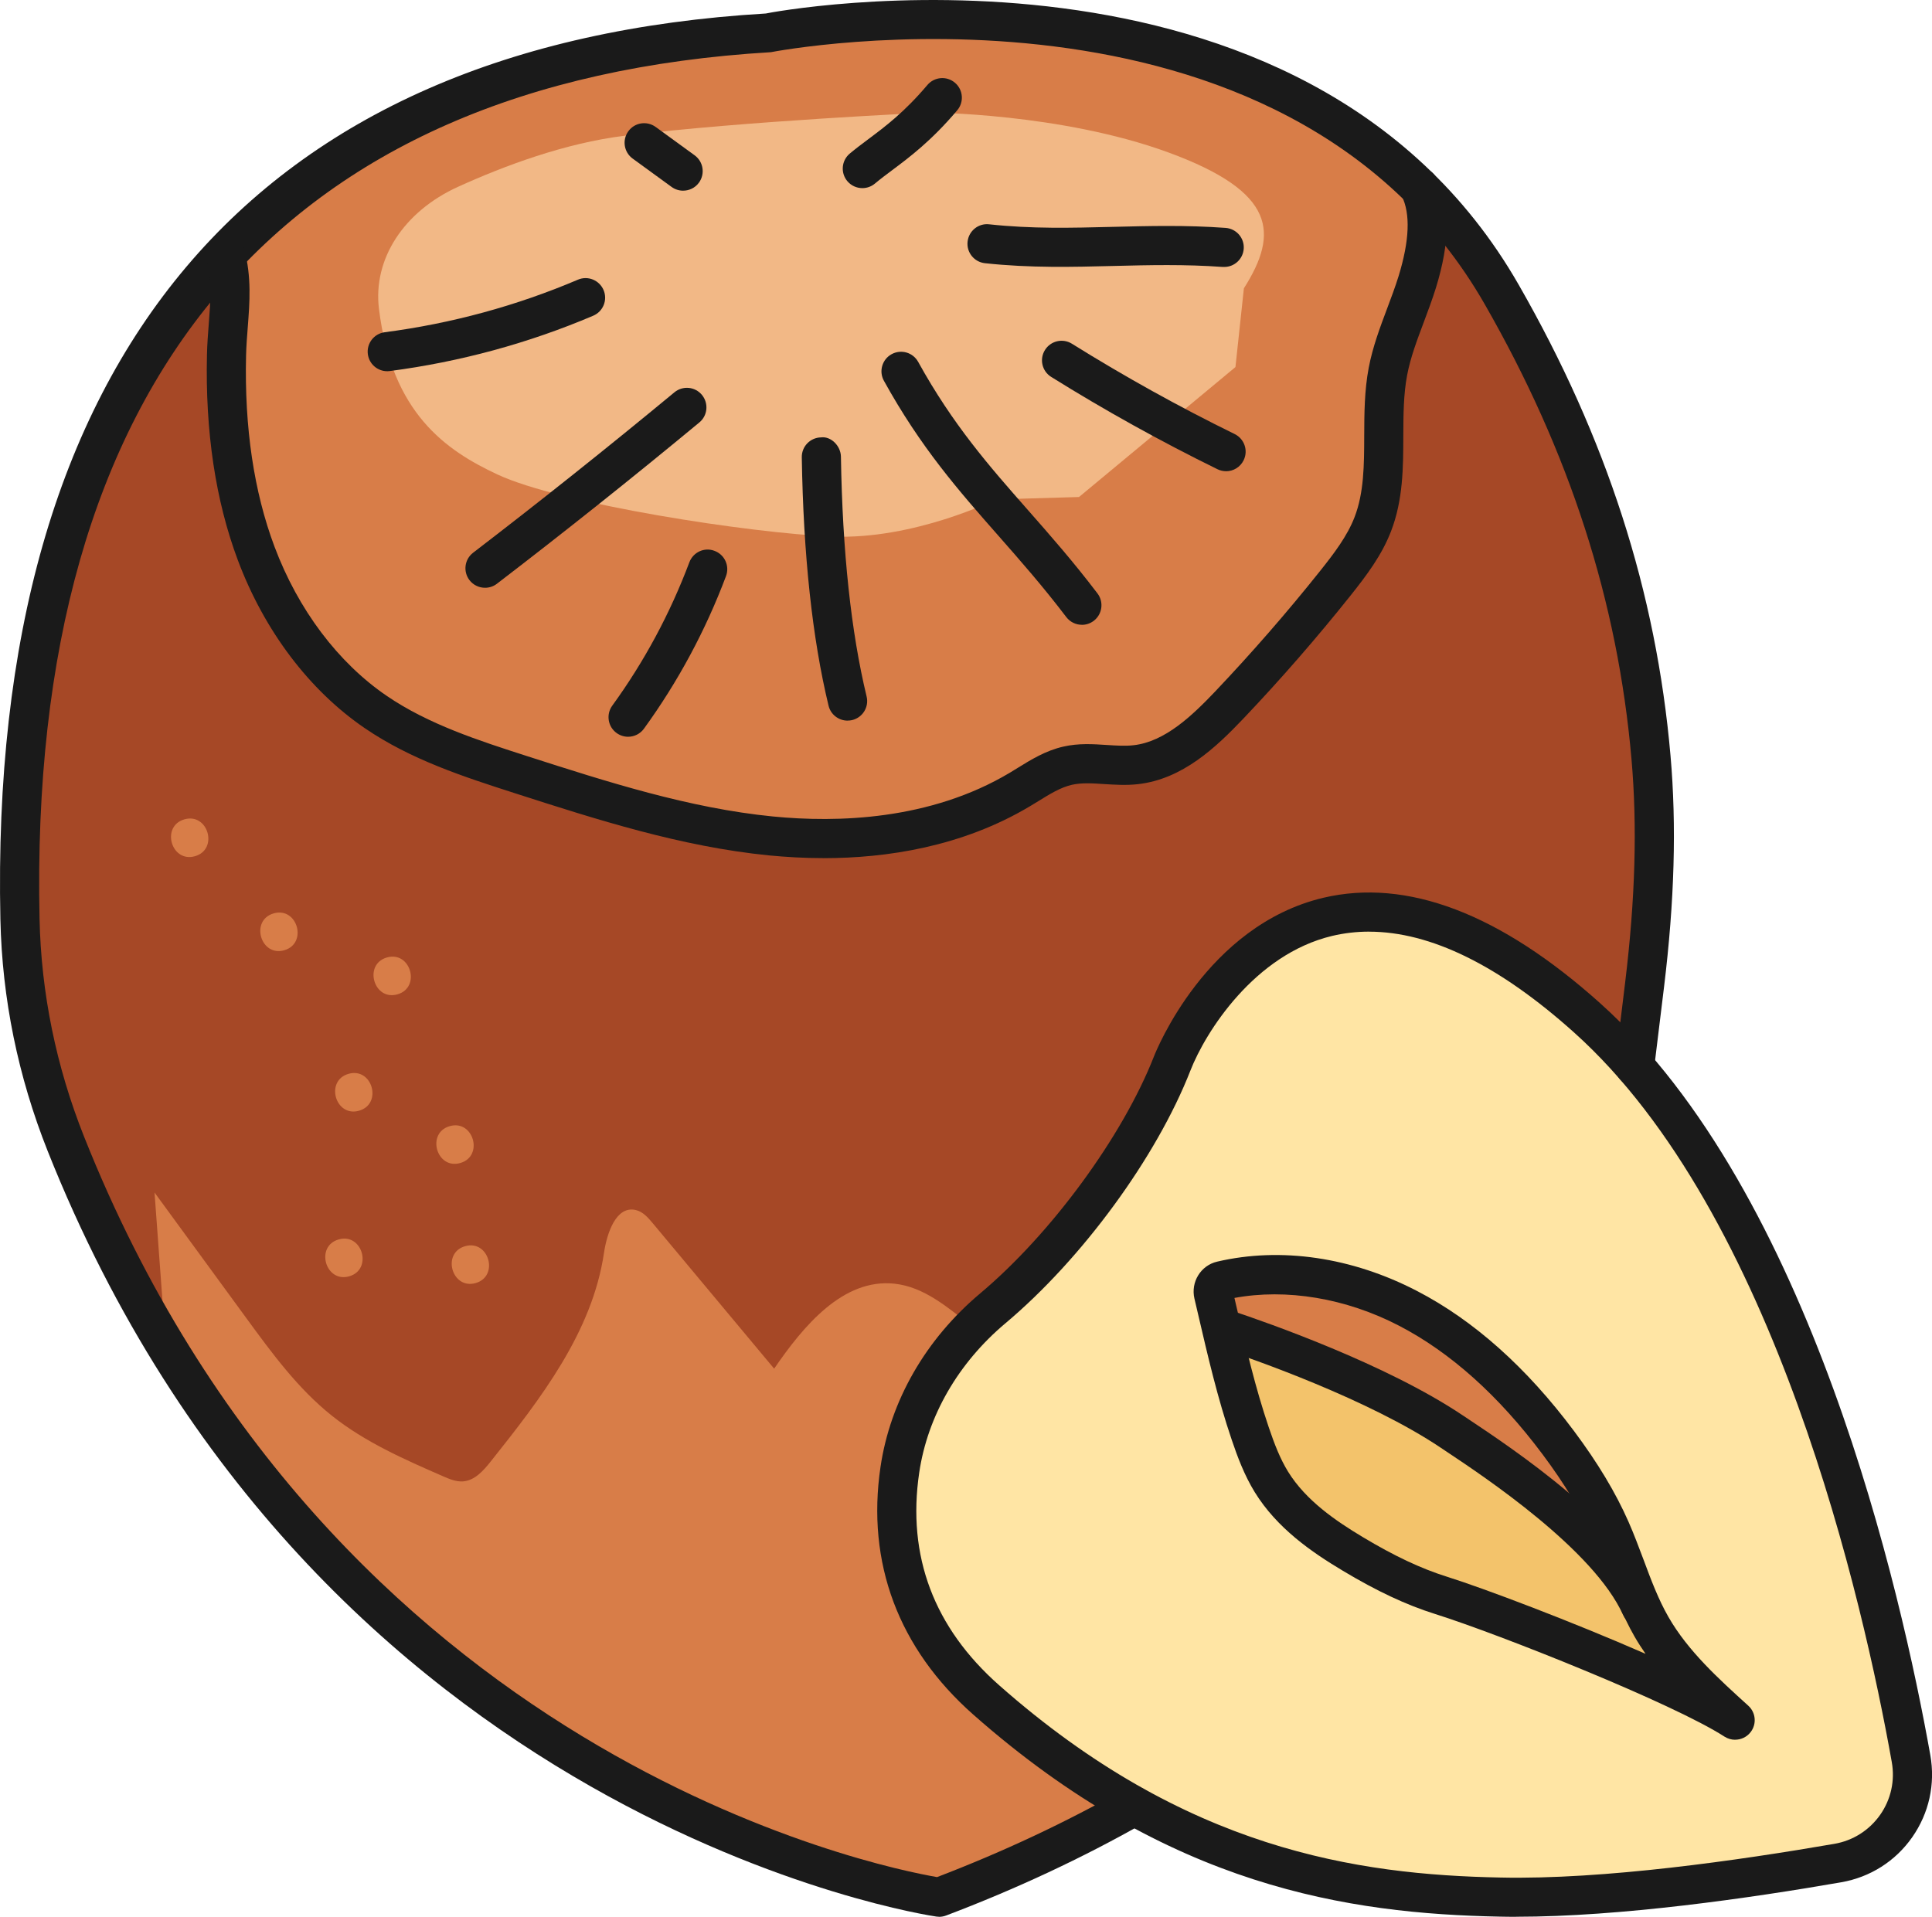 <?xml version="1.0" encoding="UTF-8"?><svg id="uuid-a087041a-bbba-4085-9cea-f602a440ec24" xmlns="http://www.w3.org/2000/svg" width="48.373" height="48" viewBox="0 0 48.373 48"><g id="uuid-94f51c01-26bc-455c-b0d1-232046ede10e"><g><path d="M27.485,29.862s2.632-7.048,6.592-7.018,7.2,4.111,9.36,7.62c2.16,3.509,4.751,13.141,4.38,14.58-.371,1.439-2.04,1.61-2.04,1.61,0,0-6.977,1.297-11.88,.366-4.903-.931-9.112-3.849-10.616-5.973-1.504-2.124-.416-5.4,0-6.312,.416-.912,4.204-4.874,4.204-4.874Z" style="fill:#ffe5a4;"/><path d="M41.91,41.864s-1.533-3.12-2.133-4.68c-.6-1.56-3.48-4.766-6-5.113-2.52-.347-3.182,0-3.182,0,0,0,.122,4.633,1.922,5.833l1.8,1.2,7.593,2.76Z" style="fill:#d87d48;"/><path d="M40.413,38.683s-4.609-3.992-9.715-5.339c0,0,.08,3.84,3.26,5.52,3.18,1.68,8.22,3.66,8.22,3.66l-1.764-3.841Z" style="fill:#f3c36b;"/><path d="M35.888,5.144s8.09,8.553,4.579,21.286c0,0-3.414-4.231-6.391-3.586s-4.56,3.586-4.56,3.586l-2.46,4.154-3.36,3.24s-2.182,3.486-.754,6.3c1.427,2.814,5.434,5.22,5.434,5.22l-4.92,2.16s-8.458-2.317-12.78-6.088c-4.322-3.771-8.16-9.452-9-12.572-.84-3.12-1.26-6.24-1.26-6.24l.54-6.958s1.752-6.691,4.68-9.496c0,0-.06,5.295,.72,7.095,.78,1.8,1.324,6.39,13.718,7.92,0,0,3.835-.42,4.748-.96s1.873-1.08,1.873-1.08l1.941,.12s4.019-2.925,5.259-5.482c1.24-2.557,.84-4.467,.84-4.467l1.151-4.151Z" style="fill:#a64826;"/><path d="M4.159,33.814l-.29-3.951,2.305,3.154c.638,.873,1.287,1.758,2.132,2.432,.83,.663,1.816,1.096,2.79,1.521,.158,.069,.324,.139,.496,.127,.295-.021,.514-.271,.698-.503,1.247-1.567,2.539-3.235,2.832-5.216,.074-.502,.306-1.194,.799-1.076,.177,.042,.306,.19,.422,.329l3.04,3.643c.732-1.069,1.726-2.267,3.014-2.128,.745,.081,1.334,.596,1.936,1.065,0,0-1.098,.979-1.684,3.218s.436,5.015,1.684,5.93,4.044,2.985,4.044,2.985l-4.92,2.16s-7.772-1.625-13.156-6.423c-5.384-4.797-6.141-7.268-6.141-7.268Z" style="fill:#d87d48;"/><path d="M35.318,4.247s.676,2.1-.508,4.784l-.284,3.812-5.265,6.297-2.8,.118s-2.744,1.96-5.507,1.798-9.153-1.582-11.268-3.009-4.365-3.781-4.05-11.897c0,0,4.275-3.795,8.325-4.515S24.222,.509,24.222,.509c0,0,4.435,.022,8.054,1.935,3.62,1.913,3.041,1.802,3.041,1.802Z" style="fill:#d87d48;"/><path d="M31.144,7.222l-.211,1.97-3.917,3.254-2.083,.061s-2.041,1.013-4.097,.929c-2.056-.083-6.809-.818-8.383-1.555-1.289-.604-2.645-1.53-2.965-4.15-.152-1.243,.619-2.435,1.982-3.054,1.164-.529,2.683-1.094,4.163-1.277,3.013-.372,7.633-.581,7.633-.581,0,0,3.299,.011,5.992,1,2.693,.989,2.765,2.017,1.885,3.403Z" style="fill:#f2b886;"/><g><g><path d="M23.513,48c-.022,0-.044-.002-.066-.005-.155-.021-15.543-2.3-22.253-19.17C.451,26.957,.053,25.007,.01,23.028-.294,8.943,6.332,1.096,19.175,.338c.065-.019,13.47-2.597,18.85,6.793,2.201,3.84,3.444,7.696,3.801,11.792,.153,1.747,.1,3.641-.162,5.792l-.25,2.048c-.033,.269-.273,.464-.545,.427-.268-.033-.46-.277-.427-.545l.249-2.048c.253-2.082,.305-3.91,.158-5.588-.345-3.951-1.547-7.678-3.675-11.391C32.147-1.156,19.428,1.282,19.3,1.307,7.007,2.038,.699,9.539,.99,23.007c.04,1.861,.415,3.697,1.115,5.457,6.183,15.546,19.934,18.298,21.357,18.542,1.656-.634,3.235-1.376,4.695-2.204,.234-.136,.534-.051,.668,.184,.133,.235,.051,.535-.185,.668-1.539,.874-3.205,1.653-4.953,2.315-.056,.021-.114,.032-.174,.032Z" style="fill:#1a1a1a;"/><path d="M20.62,21.489c-.489,0-.949-.028-1.364-.068-2.201-.218-4.313-.897-6.354-1.554-1.281-.412-2.606-.839-3.767-1.631-1.388-.946-2.517-2.44-3.179-4.206-.559-1.489-.819-3.223-.774-5.152,.006-.264,.026-.518,.045-.767,.045-.581,.084-1.082-.056-1.612-.069-.262,.087-.53,.348-.599,.26-.067,.53,.087,.599,.348,.183,.691,.133,1.325,.086,1.939-.018,.233-.037,.469-.043,.715-.043,1.804,.197,3.413,.711,4.785,.592,1.579,1.591,2.907,2.814,3.741,1.044,.712,2.3,1.117,3.515,1.508,1.992,.64,4.053,1.303,6.15,1.51,1.603,.158,3.936,.098,5.934-1.096l.194-.119c.33-.204,.703-.435,1.143-.534,.38-.088,.742-.064,1.092-.041,.238,.015,.462,.03,.668,.006,.789-.088,1.47-.744,2.048-1.351,.913-.963,1.797-1.977,2.624-3.015,.349-.438,.678-.871,.861-1.345,.237-.614,.24-1.304,.242-2.034,.002-.559,.004-1.136,.113-1.709,.1-.525,.285-1.015,.463-1.489,.1-.266,.2-.532,.284-.802,.274-.89,.301-1.567,.079-2.011-.121-.242-.023-.536,.219-.657,.242-.12,.536-.023,.657,.219,.343,.687,.337,1.582-.019,2.738-.09,.29-.197,.574-.303,.858-.171,.455-.334,.885-.418,1.328-.092,.484-.094,.991-.096,1.528-.002,.788-.005,1.601-.308,2.385-.233,.603-.61,1.101-1.008,1.602-.845,1.06-1.747,2.097-2.68,3.079-.697,.734-1.533,1.526-2.649,1.651-.294,.033-.571,.014-.841-.002-.294-.02-.571-.037-.812,.018-.281,.063-.555,.233-.845,.412l-.207,.126c-1.7,1.015-3.591,1.299-5.17,1.299Z" style="fill:#1a1a1a;"/><path d="M21.221,18.046c-.221,0-.422-.15-.476-.375-.406-1.68-.631-3.773-.67-6.22-.004-.271,.211-.493,.482-.498,.248-.032,.493,.211,.498,.482,.038,2.375,.254,4.395,.643,6.006,.064,.263-.098,.527-.361,.591-.039,.009-.077,.013-.115,.013Z" style="fill:#1a1a1a;"/><path d="M27.088,15.646c-.148,0-.294-.067-.39-.193-.588-.773-1.154-1.416-1.701-2.038-.999-1.135-1.943-2.208-2.866-3.88-.131-.236-.045-.535,.192-.665,.238-.131,.535-.045,.666,.192,.872,1.579,1.781,2.612,2.744,3.706,.558,.634,1.136,1.291,1.745,2.092,.164,.215,.122,.522-.093,.687-.089,.067-.193,.1-.296,.1Z" style="fill:#1a1a1a;"/><path d="M30.651,6.685h-.036c-.946-.069-1.852-.047-2.726-.025-1.03,.026-2.094,.054-3.229-.069-.269-.029-.464-.271-.434-.54,.029-.269,.272-.465,.54-.434,1.07,.116,2.055,.09,3.098,.064,.898-.022,1.827-.047,2.823,.026,.27,.02,.473,.255,.453,.524-.019,.257-.233,.454-.488,.454Z" style="fill:#1a1a1a;"/><path d="M12.144,14.719c-.147,0-.293-.066-.389-.191-.165-.215-.124-.522,.091-.687,1.698-1.302,3.393-2.654,5.039-4.016,.208-.173,.517-.145,.69,.064,.172,.209,.144,.518-.065,.69-1.655,1.371-3.36,2.73-5.068,4.039-.089,.069-.194,.101-.298,.101Z" style="fill:#1a1a1a;"/><path d="M9.695,9.296c-.243,0-.453-.18-.485-.427-.035-.268,.154-.514,.422-.549,1.671-.218,3.299-.661,4.837-1.316,.249-.107,.536,.01,.643,.259,.106,.249-.01,.537-.259,.643-1.621,.69-3.335,1.156-5.095,1.386-.021,.003-.043,.005-.064,.005Z" style="fill:#1a1a1a;"/><path d="M17.103,4.775c-.1,0-.201-.031-.288-.094l-.975-.71c-.219-.159-.267-.466-.108-.684,.158-.22,.465-.267,.684-.108l.976,.71c.219,.159,.267,.466,.108,.685-.096,.132-.245,.201-.397,.201Z" style="fill:#1a1a1a;"/><path d="M21.591,4.711c-.14,0-.279-.06-.376-.175-.174-.208-.146-.516,.061-.69,.15-.125,.307-.243,.473-.367,.418-.313,.892-.667,1.47-1.35,.175-.206,.483-.233,.691-.057,.206,.175,.232,.484,.057,.69-.649,.767-1.194,1.174-1.631,1.501-.151,.113-.294,.22-.43,.334-.092,.077-.203,.114-.314,.114Z" style="fill:#1a1a1a;"/><path d="M30.697,11.8c-.072,0-.146-.016-.215-.05-1.415-.694-2.815-1.471-4.162-2.311-.23-.143-.3-.445-.156-.675,.143-.229,.445-.3,.675-.156,1.318,.822,2.689,1.583,4.075,2.262,.243,.12,.343,.412,.224,.656-.085,.174-.259,.275-.44,.275Z" style="fill:#1a1a1a;"/><path d="M15.726,18.45c-.1,0-.2-.031-.288-.094-.219-.159-.267-.465-.109-.684,.799-1.1,1.449-2.308,1.931-3.591,.096-.254,.378-.385,.631-.286,.254,.095,.382,.377,.287,.631-.513,1.366-1.205,2.651-2.055,3.822-.096,.132-.245,.202-.397,.202Z" style="fill:#1a1a1a;"/></g><g><path d="M37.959,48c-.138,0-.275,0-.409-.004-3.769-.074-8.282-.732-13.18-5.058-1.875-1.656-2.679-3.8-2.324-6.203,.244-1.656,1.131-3.2,2.498-4.348,1.78-1.496,3.568-3.937,4.35-5.936,.052-.133,1.308-3.271,4.235-3.968,2.093-.495,4.428,.39,6.937,2.641,5.271,4.727,7.536,14.741,8.265,18.827,.129,.724-.032,1.454-.453,2.056s-1.054,1.003-1.779,1.129h0c-2.301,.4-5.528,.863-8.138,.863Zm-3.68-24.67c-.316,0-.624,.036-.925,.107-1.946,.464-3.172,2.408-3.548,3.37-.848,2.171-2.71,4.715-4.632,6.33-1.183,.994-1.95,2.323-2.159,3.742-.308,2.087,.367,3.88,2.004,5.325,4.66,4.116,8.96,4.743,12.551,4.813,2.586,.056,5.979-.432,8.36-.844,.467-.081,.873-.34,1.145-.726,.271-.387,.374-.856,.291-1.322-.711-3.986-2.911-13.746-7.955-18.27-1.871-1.679-3.592-2.524-5.131-2.524Zm11.734,23.325h0Z" style="fill:#1a1a1a;"/><path d="M43.444,43.567c-.091,0-.184-.026-.266-.078-1.279-.828-5.643-2.567-7.245-3.071-.725-.228-1.461-.573-2.316-1.086-.775-.464-1.642-1.06-2.2-1.964-.259-.421-.431-.879-.578-1.314-.354-1.043-.601-2.107-.84-3.137l-.093-.397c-.097-.415,.158-.831,.568-.926h0c1.595-.373,3.373-.113,5.004,.734,1.421,.736,2.743,1.916,3.931,3.507,.596,.798,1.043,1.542,1.365,2.273,.137,.311,.256,.63,.376,.948,.19,.512,.371,.995,.624,1.436,.49,.855,1.257,1.549,1.999,2.222,.189,.171,.215,.459,.059,.661-.096,.125-.241,.191-.389,.191Zm-12.536-11.063l.044,.191c.245,1.053,.476,2.047,.814,3.045,.148,.437,.288,.794,.484,1.113,.447,.724,1.196,1.234,1.87,1.638,.788,.473,1.456,.788,2.106,.992,.947,.298,3.137,1.127,4.975,1.932-.098-.141-.191-.285-.277-.435-.294-.512-.497-1.056-.693-1.582-.112-.3-.224-.602-.354-.895-.292-.663-.702-1.345-1.254-2.083-1.099-1.471-2.309-2.556-3.597-3.223-1.331-.691-2.82-.935-4.119-.694Zm-.21,.044h0Zm-.112-.477h0Z" style="fill:#1a1a1a;"/><path d="M41.085,40.731c-.188,0-.366-.108-.447-.29-.734-1.636-3.486-3.468-4.39-4.07l-.172-.115c-1.807-1.214-4.696-2.222-5.538-2.501-.257-.085-.396-.363-.311-.619,.086-.257,.364-.398,.62-.311,.872,.29,3.865,1.335,5.776,2.618l.168,.112c1.064,.709,3.892,2.591,4.741,4.486,.111,.247,0,.537-.246,.647-.065,.03-.133,.043-.2,.043Z" style="fill:#1a1a1a;"/></g></g><g><path d="M4.882,21.441c.594-.171,.33-1.094-.265-.923s-.33,1.094,.265,.923h0Z" style="fill:#d87d48;"/><path d="M7.117,23.796c.594-.171,.33-1.094-.265-.923s-.33,1.094,.265,.923h0Z" style="fill:#d87d48;"/><path d="M9.952,24.9c.594-.171,.33-1.094-.265-.923s-.33,1.094,.265,.923h0Z" style="fill:#d87d48;"/><path d="M8.991,27.814c.594-.171,.33-1.094-.265-.923s-.33,1.094,.265,.923h0Z" style="fill:#d87d48;"/><path d="M8.744,31.961c.594-.171,.33-1.094-.265-.923s-.33,1.094,.265,.923h0Z" style="fill:#d87d48;"/><path d="M11.91,32.13c.594-.171,.33-1.094-.265-.923s-.33,1.094,.265,.923h0Z" style="fill:#d87d48;"/><path d="M11.525,29.124c.594-.171,.33-1.094-.265-.923s-.33,1.094,.265,.923h0Z" style="fill:#d87d48;"/></g></g></g></svg>